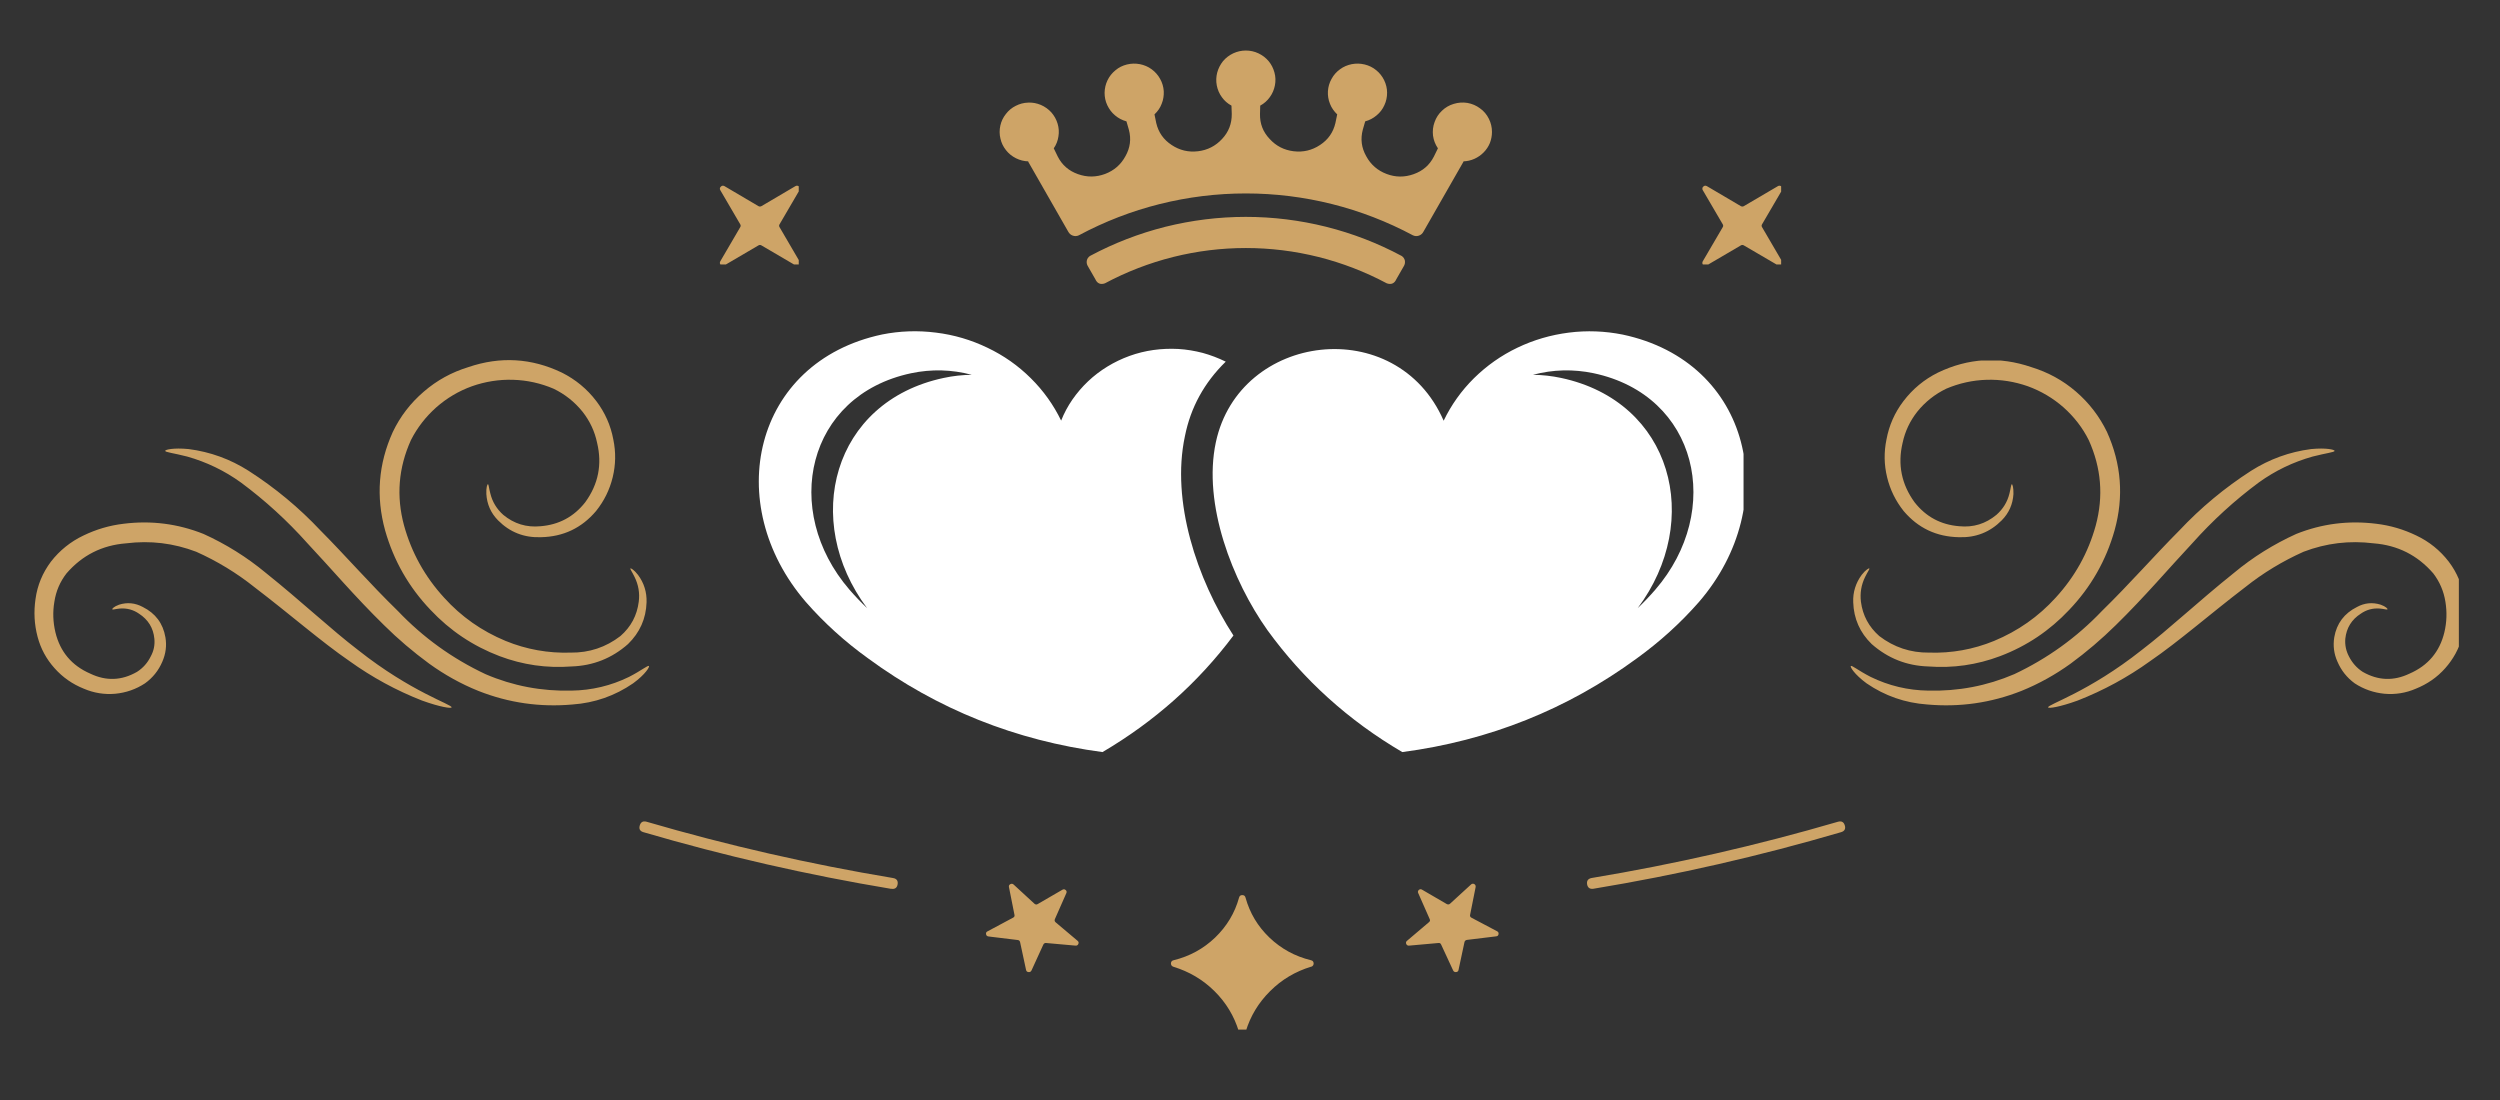 <?xml version="1.0" encoding="UTF-8"?>
<svg xmlns="http://www.w3.org/2000/svg" xmlns:xlink="http://www.w3.org/1999/xlink" width="93.75pt" height="41.25pt" viewBox="0 0 93.75 41.25" version="1.2">
<rect x="0" y="0" width="93.75" height="41.25" fill="#333333" stroke="none"/>
<defs>
<clipPath id="clip1">
  <path d="M 28.453 12.359 L 65.383 12.359 L 65.383 28.258 L 28.453 28.258 Z M 28.453 12.359 "/>
</clipPath>
<clipPath id="clip2">
  <path d="M 37.488 1.84 L 55.949 1.84 L 55.949 10.703 L 37.488 10.703 Z M 37.488 1.84 "/>
</clipPath>
<clipPath id="clip3">
  <path d="M 26.996 6.965 L 29.953 6.965 L 29.953 9.918 L 26.996 9.918 Z M 26.996 6.965 "/>
</clipPath>
<clipPath id="clip4">
  <path d="M 63.84 6.965 L 66.793 6.965 L 66.793 9.918 L 63.84 9.918 Z M 63.84 6.965 "/>
</clipPath>
<clipPath id="clip5">
  <path d="M 1.176 13.52 L 24.457 13.52 L 24.457 26.543 L 1.176 26.543 Z M 1.176 13.52 "/>
</clipPath>
<clipPath id="clip6">
  <path d="M 69.281 13.52 L 92.207 13.52 L 92.207 26.543 L 69.281 26.543 Z M 69.281 13.52 "/>
</clipPath>
<clipPath id="clip7">
  <path d="M 23.832 30.805 L 69.34 30.805 L 69.34 38.609 L 23.832 38.609 Z M 23.832 30.805 "/>
</clipPath>
</defs>
<g id="surface1">
<g clip-path="url(#clip1)" clip-rule="nonzero">
<path style=" stroke:none;fill-rule:evenodd;fill:rgb(100%,100%,100%);fill-opacity:1;" d="M 60.852 12.547 C 60.184 12.414 59.512 12.387 58.832 12.473 C 58.156 12.559 57.512 12.746 56.902 13.039 C 56.289 13.332 55.75 13.715 55.273 14.184 C 54.801 14.652 54.422 15.184 54.137 15.777 C 52.375 11.73 46.473 12.461 45.594 16.586 C 45.098 18.914 46.219 21.785 47.527 23.629 C 48.879 25.492 50.562 27.016 52.586 28.203 C 55.844 27.773 58.777 26.598 61.383 24.688 C 62.242 24.066 63.02 23.363 63.711 22.574 C 66.879 18.902 65.691 13.574 60.852 12.547 Z M 62.074 22.113 C 61.867 22.352 61.648 22.582 61.414 22.805 C 63.871 19.523 62.723 15.062 58.539 14.172 C 58.191 14.098 57.84 14.059 57.484 14.055 C 58.238 13.855 58.996 13.836 59.762 13.996 C 63.68 14.828 64.641 19.137 62.074 22.113 Z M 44.434 16.359 C 44.648 15.281 45.16 14.348 45.965 13.562 C 45.688 13.426 45.398 13.316 45.102 13.234 C 44.801 13.156 44.496 13.105 44.184 13.086 C 43.875 13.07 43.562 13.082 43.254 13.125 C 42.949 13.168 42.648 13.242 42.355 13.348 C 42.066 13.453 41.789 13.586 41.527 13.746 C 41.266 13.906 41.023 14.09 40.801 14.301 C 40.582 14.508 40.387 14.738 40.215 14.984 C 40.043 15.234 39.902 15.496 39.793 15.773 C 39.508 15.184 39.129 14.652 38.656 14.184 C 38.18 13.711 37.641 13.332 37.027 13.039 C 36.418 12.746 35.773 12.555 35.098 12.473 C 34.418 12.387 33.746 12.41 33.078 12.543 C 28.238 13.574 27.051 18.898 30.219 22.574 C 30.91 23.363 31.688 24.066 32.547 24.684 C 35.152 26.598 38.086 27.77 41.344 28.203 C 43.289 27.059 44.926 25.605 46.254 23.832 C 44.879 21.707 43.914 18.797 44.434 16.359 Z M 35.391 14.172 C 31.207 15.059 30.059 19.523 32.516 22.805 C 32.281 22.582 32.062 22.352 31.855 22.113 C 29.289 19.137 30.25 14.828 34.168 13.996 C 34.93 13.836 35.688 13.855 36.441 14.055 C 36.086 14.059 35.734 14.098 35.391 14.172 Z M 35.391 14.172 "/>
</g>
<g clip-path="url(#clip2)" clip-rule="nonzero">
<path style=" stroke:none;fill-rule:evenodd;fill:rgb(80.779%,64.31%,40.388%);fill-opacity:1;" d="M 52.562 9.598 C 51.664 9.117 50.723 8.754 49.73 8.504 C 48.742 8.258 47.738 8.133 46.719 8.133 C 45.699 8.133 44.695 8.258 43.703 8.504 C 42.715 8.754 41.773 9.117 40.875 9.598 C 40.809 9.641 40.77 9.703 40.754 9.777 C 40.742 9.855 40.758 9.926 40.801 9.992 L 41.074 10.469 C 41.145 10.629 41.266 10.684 41.434 10.625 C 42.246 10.191 43.098 9.863 43.992 9.637 C 44.887 9.414 45.797 9.301 46.719 9.301 C 47.641 9.301 48.551 9.414 49.445 9.637 C 50.34 9.863 51.191 10.191 52.004 10.625 C 52.172 10.684 52.293 10.629 52.363 10.469 L 52.637 9.992 C 52.68 9.926 52.695 9.855 52.684 9.777 C 52.668 9.703 52.629 9.641 52.562 9.598 Z M 55.949 4.949 C 55.949 4.773 55.91 4.609 55.832 4.453 C 55.754 4.297 55.645 4.164 55.5 4.062 C 55.359 3.957 55.203 3.891 55.027 3.859 C 54.855 3.832 54.684 3.844 54.516 3.895 C 54.348 3.945 54.199 4.031 54.074 4.152 C 53.945 4.273 53.855 4.414 53.797 4.578 C 53.734 4.746 53.719 4.914 53.738 5.086 C 53.762 5.262 53.824 5.418 53.922 5.562 L 53.773 5.867 C 53.609 6.191 53.355 6.41 53.012 6.531 C 52.672 6.652 52.336 6.652 51.996 6.523 C 51.66 6.395 51.406 6.176 51.234 5.859 C 51.055 5.543 51.012 5.211 51.105 4.863 L 51.195 4.551 C 51.355 4.508 51.496 4.434 51.621 4.328 C 51.75 4.223 51.848 4.094 51.914 3.945 C 51.984 3.797 52.016 3.641 52.016 3.477 C 52.016 3.312 51.977 3.156 51.906 3.008 C 51.836 2.863 51.734 2.734 51.609 2.633 C 51.48 2.527 51.336 2.457 51.176 2.418 C 51.016 2.379 50.855 2.375 50.691 2.406 C 50.531 2.438 50.383 2.5 50.25 2.598 C 50.117 2.695 50.012 2.812 49.934 2.957 C 49.852 3.102 49.809 3.254 49.797 3.418 C 49.789 3.582 49.812 3.742 49.875 3.895 C 49.934 4.047 50.027 4.176 50.145 4.289 L 50.078 4.613 C 49.996 4.965 49.805 5.238 49.5 5.438 C 49.199 5.637 48.871 5.715 48.512 5.672 C 48.156 5.629 47.855 5.477 47.613 5.211 C 47.363 4.949 47.242 4.637 47.25 4.273 L 47.258 3.961 C 47.402 3.883 47.523 3.777 47.617 3.645 C 47.715 3.512 47.777 3.363 47.809 3.203 C 47.84 3.039 47.836 2.879 47.793 2.723 C 47.75 2.562 47.68 2.422 47.574 2.293 C 47.469 2.168 47.34 2.07 47.191 2 C 47.043 1.93 46.883 1.895 46.719 1.895 C 46.555 1.895 46.398 1.93 46.246 2 C 46.098 2.07 45.969 2.168 45.863 2.293 C 45.762 2.422 45.688 2.562 45.645 2.723 C 45.605 2.879 45.598 3.039 45.629 3.203 C 45.66 3.363 45.723 3.512 45.82 3.645 C 45.914 3.777 46.035 3.883 46.18 3.961 L 46.191 4.273 C 46.195 4.637 46.074 4.949 45.828 5.211 C 45.582 5.477 45.281 5.629 44.926 5.672 C 44.566 5.715 44.238 5.637 43.938 5.438 C 43.633 5.238 43.441 4.965 43.359 4.613 L 43.293 4.289 C 43.414 4.176 43.504 4.047 43.562 3.895 C 43.625 3.742 43.648 3.582 43.641 3.418 C 43.629 3.254 43.586 3.102 43.504 2.957 C 43.426 2.816 43.32 2.695 43.188 2.598 C 43.055 2.5 42.906 2.438 42.746 2.406 C 42.582 2.375 42.422 2.379 42.262 2.418 C 42.102 2.457 41.957 2.527 41.832 2.633 C 41.703 2.738 41.602 2.863 41.531 3.012 C 41.461 3.156 41.426 3.312 41.422 3.477 C 41.422 3.641 41.453 3.797 41.523 3.945 C 41.594 4.094 41.688 4.223 41.816 4.328 C 41.941 4.434 42.082 4.508 42.242 4.551 L 42.332 4.863 C 42.426 5.211 42.383 5.543 42.203 5.859 C 42.031 6.176 41.777 6.395 41.441 6.523 C 41.102 6.648 40.766 6.652 40.426 6.531 C 40.082 6.41 39.828 6.191 39.664 5.867 L 39.516 5.562 C 39.609 5.43 39.668 5.277 39.691 5.117 C 39.719 4.953 39.707 4.793 39.66 4.637 C 39.613 4.48 39.535 4.34 39.426 4.215 C 39.316 4.094 39.184 4 39.031 3.934 C 38.879 3.871 38.723 3.84 38.559 3.848 C 38.391 3.852 38.234 3.895 38.09 3.969 C 37.941 4.043 37.816 4.148 37.719 4.277 C 37.617 4.406 37.547 4.551 37.512 4.711 C 37.477 4.875 37.477 5.035 37.516 5.195 C 37.551 5.355 37.621 5.5 37.723 5.629 C 37.824 5.758 37.949 5.859 38.098 5.934 C 38.246 6.008 38.402 6.047 38.566 6.051 L 38.555 6.059 L 38.727 6.359 L 40.059 8.688 C 40.098 8.758 40.152 8.809 40.23 8.836 C 40.309 8.863 40.383 8.859 40.457 8.824 C 41.418 8.309 42.43 7.918 43.488 7.652 C 44.551 7.387 45.625 7.254 46.719 7.254 C 47.812 7.254 48.891 7.387 49.949 7.652 C 51.008 7.918 52.02 8.309 52.984 8.824 C 53.059 8.859 53.133 8.863 53.211 8.836 C 53.285 8.809 53.344 8.758 53.379 8.688 L 54.711 6.359 L 54.883 6.059 L 54.875 6.051 C 55.016 6.047 55.156 6.016 55.289 5.957 C 55.418 5.898 55.535 5.82 55.637 5.715 C 55.738 5.613 55.816 5.496 55.871 5.363 C 55.922 5.23 55.949 5.09 55.949 4.949 Z M 55.949 4.949 "/>
</g>
<g clip-path="url(#clip3)" clip-rule="nonzero">
<path style=" stroke:none;fill-rule:nonzero;fill:rgb(80.779%,64.31%,40.388%);fill-opacity:1;" d="M 29.98 7.133 C 30.012 7.082 30.004 7.039 29.965 6.996 C 29.922 6.957 29.879 6.953 29.828 6.98 L 28.555 7.73 C 28.516 7.75 28.477 7.75 28.441 7.73 L 27.168 6.98 C 27.117 6.953 27.07 6.957 27.031 7 C 26.988 7.039 26.984 7.082 27.012 7.133 L 27.758 8.41 C 27.781 8.445 27.781 8.484 27.758 8.52 L 27.012 9.797 C 26.984 9.848 26.988 9.895 27.031 9.934 C 27.07 9.973 27.117 9.98 27.168 9.949 L 28.441 9.203 C 28.477 9.18 28.516 9.18 28.555 9.203 L 29.828 9.949 C 29.879 9.98 29.922 9.973 29.965 9.934 C 30.004 9.891 30.012 9.848 29.98 9.797 L 29.234 8.52 C 29.211 8.484 29.211 8.445 29.234 8.41 Z M 29.98 7.133 "/>
</g>
<g clip-path="url(#clip4)" clip-rule="nonzero">
<path style=" stroke:none;fill-rule:nonzero;fill:rgb(80.779%,64.31%,40.388%);fill-opacity:1;" d="M 66.824 7.133 C 66.852 7.082 66.848 7.039 66.805 6.996 C 66.766 6.957 66.719 6.953 66.672 6.98 L 65.395 7.73 C 65.359 7.75 65.32 7.75 65.281 7.73 L 64.008 6.98 C 63.957 6.953 63.914 6.957 63.871 7 C 63.832 7.039 63.824 7.082 63.855 7.133 L 64.602 8.41 C 64.625 8.445 64.625 8.484 64.602 8.52 L 63.855 9.797 C 63.824 9.848 63.832 9.895 63.871 9.934 C 63.914 9.973 63.957 9.98 64.008 9.949 L 65.281 9.203 C 65.32 9.18 65.359 9.18 65.395 9.203 L 66.672 9.949 C 66.719 9.98 66.766 9.973 66.805 9.934 C 66.848 9.891 66.852 9.848 66.824 9.797 L 66.078 8.52 C 66.055 8.484 66.055 8.445 66.078 8.41 Z M 66.824 7.133 "/>
</g>
<g clip-path="url(#clip5)" clip-rule="nonzero">
<path style=" stroke:none;fill-rule:evenodd;fill:rgb(80.779%,64.31%,40.388%);fill-opacity:1;" d="M 13.426 24.375 C 12.414 23.602 11.312 22.559 9.969 21.484 C 9.254 20.891 8.477 20.406 7.633 20.023 C 6.664 19.637 5.664 19.512 4.633 19.641 C 4.105 19.703 3.605 19.852 3.129 20.082 C 2.645 20.312 2.238 20.641 1.91 21.062 C 1.598 21.48 1.402 21.945 1.332 22.461 C 1.262 22.938 1.285 23.414 1.41 23.883 C 1.527 24.324 1.738 24.715 2.047 25.059 C 2.352 25.402 2.719 25.656 3.148 25.828 C 3.523 25.988 3.914 26.051 4.32 26.016 C 4.727 25.977 5.098 25.848 5.438 25.625 C 5.73 25.414 5.945 25.145 6.086 24.816 C 6.215 24.523 6.258 24.215 6.203 23.898 C 6.113 23.379 5.832 23 5.355 22.762 C 5.07 22.609 4.773 22.578 4.465 22.676 C 4.27 22.746 4.199 22.832 4.211 22.848 C 4.223 22.875 4.32 22.836 4.496 22.82 C 4.758 22.801 4.996 22.863 5.211 23.012 C 5.555 23.234 5.75 23.547 5.789 23.953 C 5.812 24.188 5.766 24.41 5.652 24.617 C 5.535 24.855 5.363 25.051 5.137 25.195 C 4.566 25.523 3.98 25.547 3.387 25.262 C 2.691 24.961 2.254 24.441 2.078 23.711 C 1.988 23.332 1.973 22.949 2.039 22.566 C 2.098 22.172 2.25 21.816 2.496 21.5 C 3.086 20.82 3.828 20.445 4.73 20.375 C 5.633 20.262 6.508 20.367 7.359 20.691 C 8.145 21.043 8.871 21.484 9.543 22.02 C 10.875 23.035 12.035 24.055 13.109 24.793 C 13.953 25.398 14.855 25.891 15.824 26.27 C 16.516 26.52 16.922 26.574 16.934 26.527 C 16.973 26.422 15.422 25.957 13.426 24.375 Z M 16.145 22.871 C 16.871 23.645 17.738 24.227 18.734 24.605 C 19.605 24.934 20.504 25.062 21.434 24.992 C 22.242 24.965 22.949 24.684 23.551 24.152 C 23.992 23.723 24.227 23.199 24.246 22.586 C 24.258 22.207 24.152 21.863 23.926 21.559 C 23.773 21.363 23.656 21.301 23.641 21.316 C 23.621 21.336 23.699 21.434 23.797 21.637 C 23.941 21.93 23.996 22.242 23.953 22.566 C 23.887 23.082 23.66 23.508 23.266 23.852 C 22.719 24.273 22.098 24.48 21.402 24.473 C 20.559 24.5 19.742 24.355 18.961 24.035 C 18.066 23.664 17.297 23.125 16.652 22.41 C 15.934 21.625 15.434 20.727 15.152 19.707 C 14.855 18.609 14.941 17.543 15.41 16.504 C 15.648 16.035 15.965 15.629 16.359 15.277 C 16.754 14.93 17.199 14.664 17.699 14.484 C 18.195 14.309 18.711 14.227 19.238 14.242 C 19.77 14.258 20.277 14.371 20.762 14.578 C 21.188 14.785 21.547 15.07 21.844 15.438 C 22.117 15.785 22.301 16.172 22.391 16.605 C 22.586 17.414 22.438 18.16 21.945 18.836 C 21.52 19.379 20.957 19.68 20.266 19.734 C 19.742 19.785 19.277 19.641 18.875 19.309 C 18.629 19.09 18.465 18.824 18.387 18.504 C 18.328 18.285 18.328 18.16 18.297 18.16 C 18.273 18.156 18.227 18.281 18.238 18.527 C 18.262 18.91 18.406 19.238 18.676 19.512 C 19.117 19.957 19.652 20.168 20.281 20.145 C 21.125 20.129 21.812 19.801 22.352 19.164 C 22.656 18.785 22.863 18.363 22.977 17.895 C 23.09 17.426 23.098 16.957 23 16.484 C 22.902 15.953 22.688 15.473 22.363 15.043 C 22.016 14.586 21.582 14.23 21.07 13.973 C 19.93 13.426 18.762 13.359 17.566 13.766 C 16.941 13.957 16.383 14.262 15.891 14.688 C 15.395 15.113 15.008 15.617 14.73 16.199 C 14.188 17.395 14.094 18.625 14.441 19.887 C 14.762 21.02 15.328 22.016 16.145 22.871 Z M 24.336 24.977 C 24.293 24.938 24.062 25.141 23.59 25.383 C 22.91 25.715 22.191 25.887 21.434 25.898 C 20.312 25.926 19.234 25.723 18.207 25.281 C 16.961 24.695 15.867 23.906 14.922 22.914 C 13.871 21.891 12.941 20.82 12.02 19.895 C 11.215 19.039 10.316 18.293 9.324 17.656 C 8.637 17.219 7.887 16.945 7.074 16.84 C 6.504 16.785 6.191 16.863 6.195 16.906 C 6.195 16.961 6.504 16.988 7.02 17.121 C 7.75 17.328 8.422 17.652 9.035 18.094 C 9.941 18.766 10.77 19.523 11.52 20.363 C 12.398 21.297 13.316 22.383 14.398 23.441 C 14.926 23.965 15.492 24.445 16.094 24.887 C 16.668 25.301 17.281 25.645 17.941 25.91 C 19.078 26.359 20.254 26.527 21.473 26.418 C 22.301 26.359 23.059 26.094 23.742 25.625 C 24.207 25.285 24.367 25.004 24.336 24.977 Z M 24.336 24.977 "/>
</g>
<g clip-path="url(#clip6)" clip-rule="nonzero">
<path style=" stroke:none;fill-rule:evenodd;fill:rgb(80.779%,64.31%,40.388%);fill-opacity:1;" d="M 80.316 24.375 C 81.328 23.602 82.43 22.559 83.773 21.484 C 84.484 20.891 85.266 20.406 86.109 20.023 C 87.074 19.637 88.074 19.512 89.109 19.641 C 89.633 19.703 90.137 19.852 90.613 20.082 C 91.098 20.312 91.504 20.641 91.828 21.062 C 92.145 21.48 92.336 21.945 92.406 22.461 C 92.48 22.938 92.453 23.414 92.332 23.883 C 92.215 24.324 92 24.715 91.695 25.059 C 91.391 25.402 91.02 25.656 90.59 25.828 C 90.219 25.988 89.828 26.051 89.422 26.016 C 89.016 25.977 88.641 25.848 88.301 25.625 C 88.012 25.414 87.797 25.145 87.656 24.816 C 87.523 24.523 87.484 24.215 87.535 23.898 C 87.625 23.379 87.91 23 88.387 22.762 C 88.668 22.609 88.965 22.578 89.277 22.676 C 89.473 22.746 89.543 22.832 89.531 22.848 C 89.516 22.875 89.422 22.836 89.242 22.82 C 88.98 22.801 88.746 22.863 88.531 23.012 C 88.184 23.234 87.992 23.547 87.949 23.953 C 87.93 24.188 87.977 24.41 88.086 24.617 C 88.207 24.855 88.379 25.051 88.602 25.195 C 89.176 25.523 89.758 25.547 90.355 25.262 C 91.051 24.961 91.488 24.441 91.664 23.711 C 91.754 23.332 91.766 22.949 91.703 22.566 C 91.641 22.172 91.488 21.816 91.246 21.5 C 90.656 20.82 89.91 20.445 89.012 20.375 C 88.105 20.262 87.23 20.367 86.383 20.691 C 85.598 21.043 84.867 21.484 84.195 22.02 C 82.867 23.035 81.707 24.055 80.629 24.793 C 79.789 25.398 78.883 25.891 77.914 26.27 C 77.223 26.52 76.82 26.574 76.805 26.527 C 76.766 26.422 78.32 25.957 80.316 24.375 Z M 77.594 22.871 C 76.867 23.645 76.004 24.227 75.004 24.605 C 74.133 24.934 73.234 25.062 72.305 24.992 C 71.496 24.965 70.793 24.684 70.188 24.152 C 69.746 23.723 69.516 23.199 69.496 22.586 C 69.48 22.207 69.59 21.863 69.812 21.559 C 69.965 21.363 70.086 21.301 70.098 21.316 C 70.121 21.336 70.039 21.434 69.941 21.637 C 69.797 21.93 69.746 22.242 69.785 22.566 C 69.852 23.082 70.082 23.508 70.473 23.852 C 71.023 24.273 71.645 24.48 72.34 24.473 C 73.184 24.5 73.996 24.355 74.777 24.035 C 75.672 23.664 76.441 23.125 77.09 22.41 C 77.809 21.625 78.309 20.727 78.59 19.707 C 78.887 18.609 78.797 17.543 78.328 16.504 C 78.094 16.035 77.777 15.629 77.383 15.277 C 76.988 14.93 76.539 14.664 76.043 14.484 C 75.543 14.309 75.031 14.227 74.5 14.242 C 73.973 14.258 73.465 14.371 72.98 14.578 C 72.555 14.785 72.195 15.07 71.898 15.438 C 71.625 15.785 71.441 16.172 71.348 16.605 C 71.156 17.414 71.305 18.16 71.797 18.836 C 72.223 19.379 72.781 19.68 73.477 19.734 C 74 19.785 74.461 19.641 74.863 19.309 C 75.113 19.09 75.277 18.824 75.355 18.504 C 75.41 18.285 75.414 18.16 75.445 18.16 C 75.465 18.156 75.512 18.281 75.504 18.527 C 75.48 18.91 75.336 19.238 75.066 19.512 C 74.625 19.957 74.09 20.168 73.457 20.145 C 72.617 20.129 71.926 19.801 71.387 19.164 C 71.086 18.785 70.879 18.363 70.766 17.895 C 70.652 17.426 70.645 16.957 70.742 16.484 C 70.84 15.953 71.051 15.473 71.379 15.043 C 71.727 14.586 72.156 14.23 72.672 13.973 C 73.809 13.426 74.977 13.359 76.172 13.766 C 76.797 13.957 77.359 14.262 77.852 14.688 C 78.344 15.113 78.73 15.617 79.012 16.199 C 79.551 17.395 79.648 18.625 79.297 19.887 C 78.977 21.02 78.41 22.016 77.594 22.871 Z M 69.406 24.977 C 69.445 24.938 69.676 25.141 70.148 25.383 C 70.828 25.715 71.547 25.887 72.305 25.898 C 73.43 25.926 74.504 25.723 75.535 25.281 C 76.777 24.695 77.875 23.906 78.82 22.914 C 79.867 21.891 80.801 20.82 81.723 19.895 C 82.527 19.039 83.426 18.293 84.414 17.656 C 85.105 17.219 85.855 16.945 86.668 16.84 C 87.238 16.785 87.547 16.863 87.547 16.906 C 87.547 16.961 87.238 16.988 86.723 17.121 C 85.988 17.328 85.316 17.652 84.703 18.094 C 83.797 18.766 82.969 19.523 82.219 20.363 C 81.344 21.297 80.426 22.383 79.344 23.441 C 78.812 23.965 78.25 24.445 77.648 24.887 C 77.074 25.301 76.457 25.645 75.801 25.91 C 74.664 26.359 73.488 26.527 72.27 26.418 C 71.438 26.359 70.68 26.094 69.996 25.625 C 69.535 25.285 69.371 25.004 69.406 24.977 Z M 69.406 24.977 "/>
</g>
<g clip-path="url(#clip7)" clip-rule="nonzero">
<path style=" stroke:none;fill-rule:evenodd;fill:rgb(80.779%,64.31%,40.388%);fill-opacity:1;" d="M 56.105 35.113 L 55.012 35.246 C 54.961 35.254 54.93 35.281 54.918 35.328 L 54.695 36.371 C 54.688 36.422 54.652 36.449 54.602 36.453 C 54.551 36.457 54.516 36.438 54.492 36.391 L 54.043 35.422 C 54.023 35.375 53.988 35.355 53.938 35.363 L 52.84 35.461 C 52.789 35.465 52.754 35.445 52.734 35.398 C 52.715 35.352 52.723 35.312 52.762 35.281 L 53.586 34.582 C 53.625 34.551 53.637 34.512 53.613 34.465 L 53.184 33.492 C 53.16 33.445 53.172 33.406 53.207 33.371 C 53.246 33.34 53.285 33.336 53.328 33.363 L 54.254 33.902 C 54.301 33.926 54.34 33.922 54.379 33.887 L 55.164 33.168 C 55.199 33.137 55.238 33.129 55.285 33.152 C 55.328 33.18 55.344 33.215 55.336 33.266 L 55.129 34.305 C 55.117 34.355 55.137 34.391 55.18 34.414 L 56.141 34.922 C 56.188 34.945 56.203 34.984 56.195 35.031 C 56.188 35.082 56.156 35.109 56.105 35.113 Z M 69.039 31.207 C 65.988 32.102 62.895 32.809 59.754 33.328 C 59.617 33.348 59.539 33.289 59.516 33.16 C 59.496 33.031 59.551 32.953 59.68 32.926 C 62.805 32.406 65.887 31.703 68.922 30.816 C 69.055 30.777 69.141 30.824 69.18 30.953 C 69.219 31.082 69.172 31.168 69.039 31.207 Z M 40.332 35.461 L 39.234 35.363 C 39.184 35.355 39.148 35.379 39.125 35.422 L 38.68 36.395 C 38.656 36.438 38.621 36.461 38.57 36.453 C 38.516 36.449 38.488 36.422 38.477 36.371 L 38.254 35.332 C 38.242 35.281 38.211 35.254 38.16 35.25 L 37.066 35.117 C 37.016 35.109 36.984 35.082 36.977 35.031 C 36.969 34.984 36.984 34.949 37.031 34.926 L 37.988 34.414 C 38.035 34.391 38.055 34.355 38.043 34.309 L 37.836 33.266 C 37.824 33.215 37.844 33.18 37.887 33.156 C 37.93 33.133 37.973 33.137 38.008 33.168 L 38.793 33.891 C 38.832 33.922 38.871 33.93 38.914 33.902 L 39.844 33.363 C 39.887 33.34 39.926 33.344 39.961 33.375 C 40 33.406 40.008 33.445 39.988 33.492 L 39.559 34.465 C 39.539 34.512 39.547 34.551 39.586 34.586 L 40.41 35.281 C 40.449 35.312 40.457 35.352 40.438 35.398 C 40.418 35.445 40.383 35.465 40.332 35.461 Z M 33.418 33.332 C 30.277 32.809 27.184 32.102 24.129 31.207 C 23.996 31.168 23.953 31.082 23.992 30.953 C 24.031 30.824 24.117 30.777 24.25 30.816 C 27.285 31.703 30.367 32.406 33.488 32.926 C 33.625 32.949 33.684 33.031 33.66 33.164 C 33.637 33.297 33.555 33.352 33.418 33.328 Z M 49.168 36.25 C 48.578 36.43 48.062 36.734 47.629 37.168 C 47.195 37.598 46.891 38.102 46.715 38.68 C 46.695 38.742 46.652 38.773 46.586 38.773 C 46.52 38.773 46.477 38.742 46.457 38.68 C 46.281 38.102 45.977 37.598 45.543 37.168 C 45.109 36.738 44.594 36.434 44.004 36.254 C 43.941 36.234 43.91 36.191 43.91 36.125 C 43.914 36.062 43.945 36.023 44.012 36.008 C 44.609 35.863 45.129 35.578 45.566 35.16 C 46.004 34.738 46.305 34.238 46.465 33.66 C 46.48 33.598 46.52 33.566 46.586 33.566 C 46.652 33.566 46.691 33.598 46.707 33.66 C 46.867 34.238 47.164 34.738 47.605 35.16 C 48.043 35.578 48.562 35.863 49.16 36.008 C 49.227 36.023 49.258 36.062 49.262 36.125 C 49.262 36.191 49.23 36.234 49.168 36.254 Z M 49.168 36.25 "/>
</g>
</g>
</svg>
